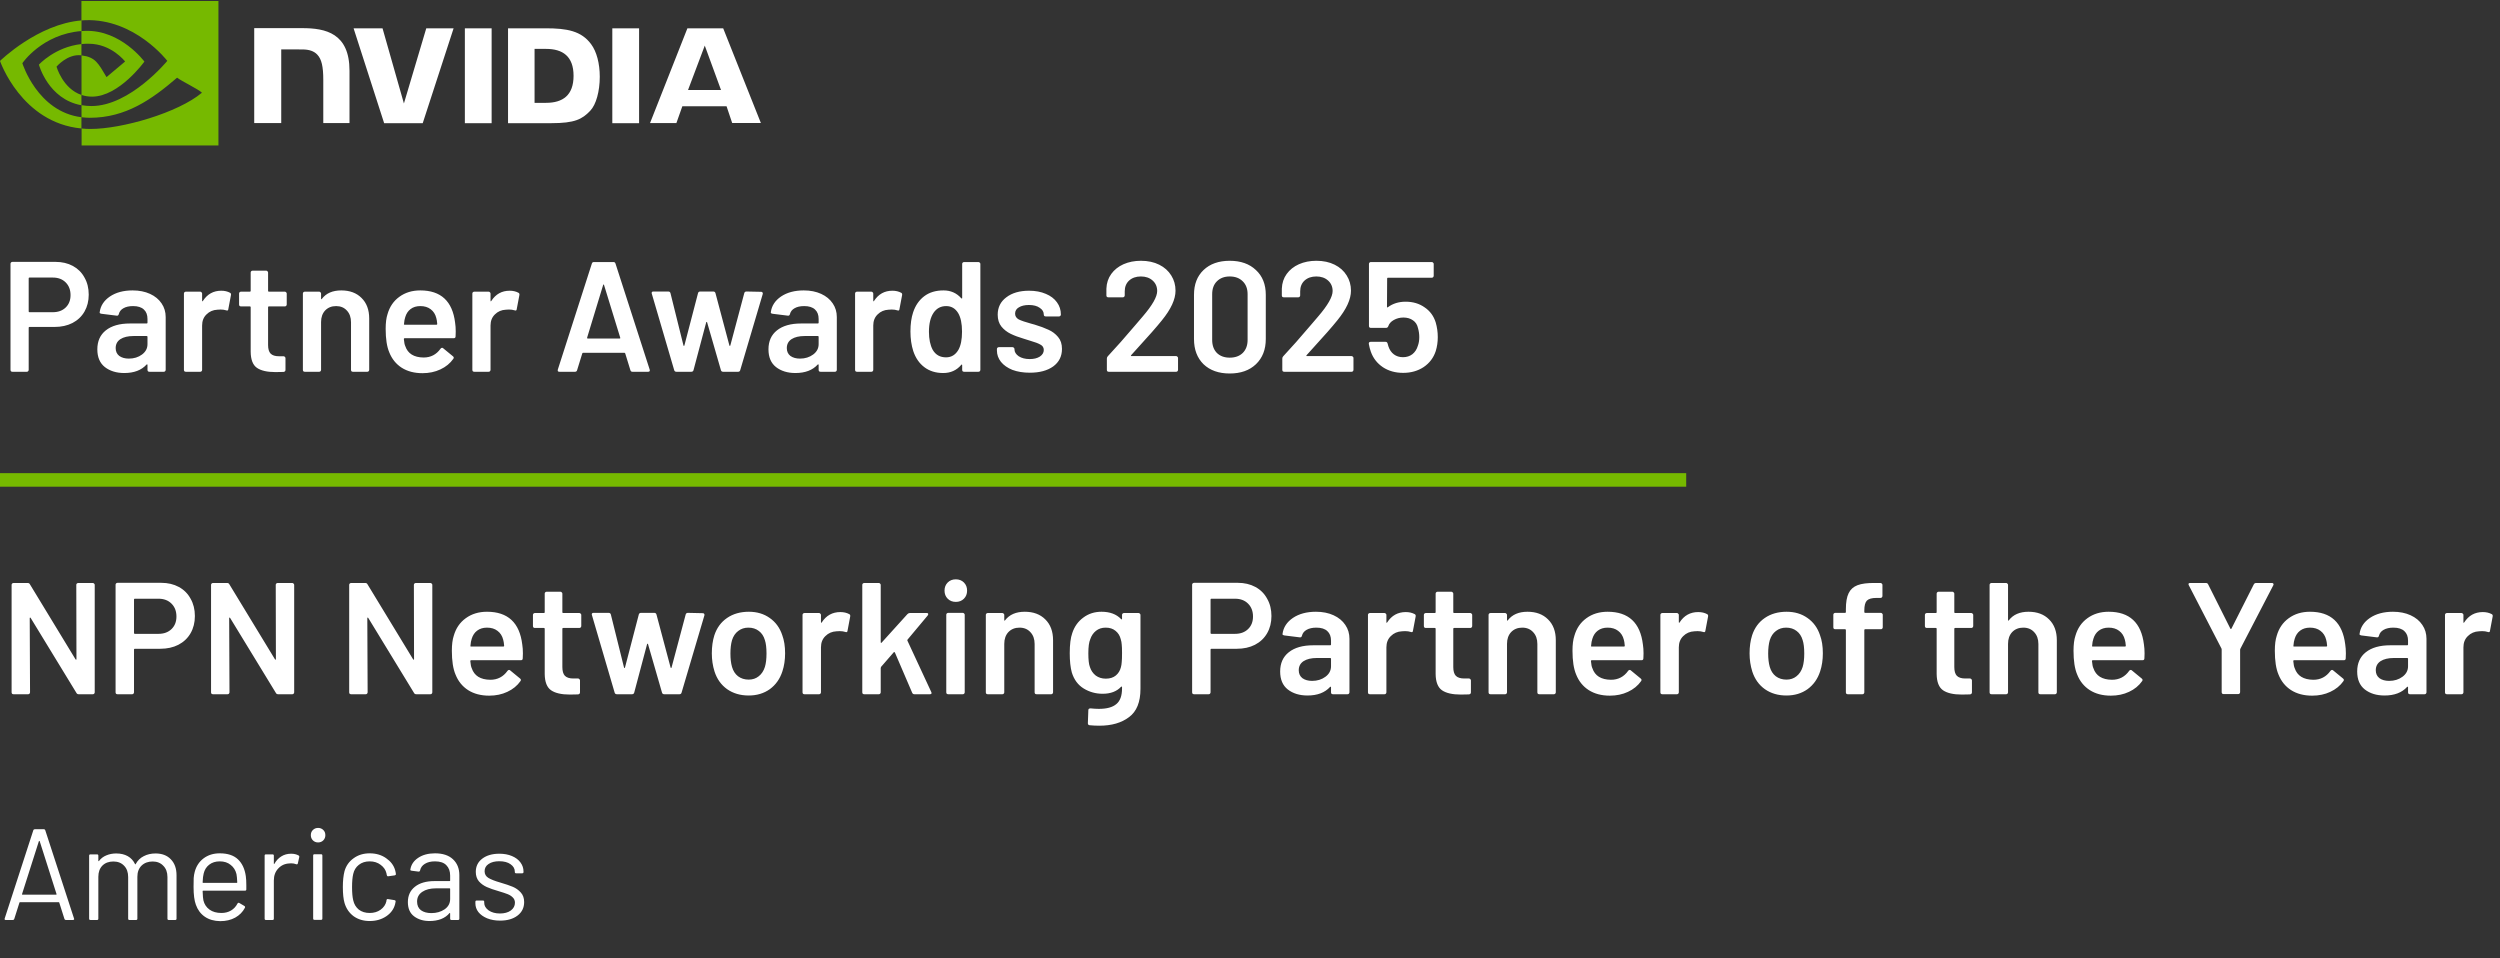 <svg width="253" height="97" viewBox="0 0 253 97" fill="none" xmlns="http://www.w3.org/2000/svg">
<rect x="0" y="0" width="253" height="97" fill="#333333" stroke="none"/>
<g clip-path="url(#clip0_718_984)">
<path d="M47.044 2.864V12.465H49.753V2.864H47.044ZM25.727 2.848V12.457H28.461V4.996L30.592 5.004C31.292 5.004 31.78 5.175 32.114 5.533C32.545 5.989 32.716 6.729 32.716 8.072V12.457H35.369V7.153C35.369 3.361 32.952 2.848 30.593 2.848H25.727H25.727ZM51.413 2.864V12.465H55.807C58.15 12.465 58.915 12.075 59.736 11.204C60.322 10.594 60.697 9.244 60.697 7.771C60.697 6.42 60.379 5.216 59.818 4.467C58.825 3.125 57.377 2.864 55.213 2.864H51.413H51.413ZM54.098 4.948H55.261C56.954 4.948 58.044 5.704 58.044 7.673C58.044 9.642 56.953 10.407 55.261 10.407H54.098V4.948ZM43.138 2.864L40.876 10.472L38.712 2.864H35.783L38.875 12.465H42.78L45.905 2.864H43.138ZM61.966 12.465H64.675V2.864H61.966V12.465ZM69.565 2.864L65.782 12.457H68.45L69.052 10.757H73.528L74.097 12.449H77.001L73.186 2.864H69.565ZM71.323 4.614L72.966 9.105H69.63L71.323 4.614Z" fill="white"/>
<path d="M8.242 4.459V3.141C8.372 3.133 8.502 3.125 8.632 3.125C12.245 3.011 14.613 6.233 14.613 6.233C14.613 6.233 12.058 9.78 9.316 9.78C8.95 9.78 8.592 9.724 8.25 9.61V5.606C9.658 5.777 9.943 6.396 10.78 7.803L12.66 6.225C12.66 6.225 11.285 4.426 8.974 4.426C8.73 4.418 8.486 4.434 8.242 4.459M8.242 0.098V2.067L8.632 2.043C13.653 1.872 16.931 6.16 16.931 6.16C16.931 6.16 13.172 10.732 9.259 10.732C8.917 10.732 8.584 10.7 8.25 10.643V11.863C8.527 11.896 8.811 11.92 9.088 11.92C12.733 11.92 15.369 10.057 17.924 7.86C18.347 8.202 20.08 9.023 20.438 9.382C18.014 11.416 12.359 13.051 9.153 13.051C8.844 13.051 8.551 13.035 8.258 13.002V14.719H22.106V0.098H8.242ZM8.242 9.61V10.651C4.874 10.049 3.938 6.542 3.938 6.542C3.938 6.542 5.557 4.752 8.242 4.459V5.598H8.234C6.826 5.427 5.72 6.746 5.72 6.746C5.72 6.746 6.346 8.967 8.242 9.61ZM2.262 6.396C2.262 6.396 4.255 3.45 8.25 3.141V2.067C3.824 2.425 0 6.168 0 6.168C0 6.168 2.164 12.433 8.242 13.002V11.863C3.783 11.31 2.262 6.396 2.262 6.396H2.262Z" fill="#76B900"/>
</g>
<path d="M5.616 26.502C6.282 26.502 6.869 26.64 7.377 26.915C7.885 27.19 8.276 27.581 8.551 28.089C8.836 28.586 8.979 29.162 8.979 29.818C8.979 30.463 8.836 31.034 8.551 31.531C8.265 32.028 7.858 32.414 7.329 32.689C6.811 32.954 6.208 33.086 5.521 33.086H2.983C2.93 33.086 2.903 33.112 2.903 33.165V37.433C2.903 37.486 2.882 37.533 2.84 37.576C2.808 37.607 2.766 37.623 2.713 37.623H1.253C1.2 37.623 1.153 37.607 1.111 37.576C1.079 37.533 1.063 37.486 1.063 37.433V26.693C1.063 26.64 1.079 26.598 1.111 26.566C1.153 26.523 1.2 26.502 1.253 26.502H5.616ZM5.346 31.595C5.886 31.595 6.319 31.436 6.647 31.119C6.975 30.802 7.139 30.384 7.139 29.866C7.139 29.337 6.975 28.908 6.647 28.581C6.319 28.253 5.886 28.089 5.346 28.089H2.983C2.93 28.089 2.903 28.115 2.903 28.168V31.515C2.903 31.568 2.93 31.595 2.983 31.595H5.346ZM13.419 29.39C14.085 29.39 14.672 29.506 15.18 29.739C15.688 29.971 16.079 30.294 16.354 30.706C16.629 31.108 16.767 31.568 16.767 32.087V37.433C16.767 37.486 16.745 37.533 16.703 37.576C16.671 37.607 16.629 37.623 16.576 37.623H15.117C15.064 37.623 15.016 37.607 14.974 37.576C14.942 37.533 14.926 37.486 14.926 37.433V36.925C14.926 36.894 14.916 36.878 14.895 36.878C14.873 36.867 14.852 36.872 14.831 36.894C14.313 37.465 13.562 37.75 12.578 37.75C11.785 37.75 11.129 37.549 10.611 37.147C10.104 36.745 9.85 36.148 9.85 35.355C9.85 34.53 10.135 33.89 10.706 33.435C11.288 32.97 12.102 32.737 13.149 32.737H14.847C14.9 32.737 14.926 32.711 14.926 32.658V32.277C14.926 31.864 14.805 31.547 14.561 31.325C14.318 31.092 13.953 30.976 13.467 30.976C13.065 30.976 12.737 31.05 12.483 31.198C12.24 31.336 12.087 31.531 12.023 31.785C11.991 31.912 11.917 31.965 11.801 31.944L10.262 31.753C10.209 31.743 10.162 31.727 10.119 31.706C10.088 31.674 10.077 31.637 10.088 31.595C10.172 30.95 10.516 30.421 11.119 30.008C11.732 29.596 12.499 29.39 13.419 29.39ZM13.038 36.291C13.557 36.291 14.001 36.153 14.371 35.878C14.741 35.603 14.926 35.254 14.926 34.831V34.086C14.926 34.033 14.9 34.006 14.847 34.006H13.514C12.954 34.006 12.51 34.112 12.182 34.323C11.864 34.535 11.706 34.836 11.706 35.228C11.706 35.566 11.828 35.831 12.071 36.021C12.325 36.201 12.647 36.291 13.038 36.291ZM22.39 29.421C22.728 29.421 23.024 29.49 23.278 29.628C23.363 29.67 23.395 29.749 23.373 29.866L23.104 31.293C23.093 31.42 23.019 31.457 22.882 31.404C22.723 31.352 22.538 31.325 22.326 31.325C22.189 31.325 22.083 31.33 22.009 31.341C21.565 31.362 21.195 31.521 20.899 31.817C20.602 32.102 20.454 32.478 20.454 32.943V37.433C20.454 37.486 20.433 37.533 20.391 37.576C20.359 37.607 20.317 37.623 20.264 37.623H18.805C18.752 37.623 18.704 37.607 18.662 37.576C18.63 37.533 18.614 37.486 18.614 37.433V29.707C18.614 29.654 18.63 29.612 18.662 29.58C18.704 29.538 18.752 29.517 18.805 29.517H20.264C20.317 29.517 20.359 29.538 20.391 29.58C20.433 29.612 20.454 29.654 20.454 29.707V30.421C20.454 30.463 20.46 30.489 20.47 30.5C20.491 30.5 20.513 30.484 20.534 30.453C20.978 29.765 21.597 29.421 22.39 29.421ZM29.017 30.817C29.017 30.87 28.996 30.918 28.954 30.96C28.922 30.992 28.88 31.008 28.827 31.008H27.209C27.156 31.008 27.13 31.034 27.13 31.087V34.91C27.13 35.312 27.214 35.603 27.384 35.783C27.563 35.963 27.843 36.053 28.224 36.053H28.7C28.753 36.053 28.795 36.074 28.827 36.116C28.869 36.148 28.891 36.19 28.891 36.243V37.433C28.891 37.549 28.827 37.618 28.7 37.639L27.875 37.655C27.04 37.655 26.416 37.512 26.003 37.227C25.591 36.941 25.379 36.402 25.369 35.608V31.087C25.369 31.034 25.342 31.008 25.289 31.008H24.385C24.332 31.008 24.285 30.992 24.242 30.96C24.211 30.918 24.195 30.87 24.195 30.817V29.707C24.195 29.654 24.211 29.612 24.242 29.58C24.285 29.538 24.332 29.517 24.385 29.517H25.289C25.342 29.517 25.369 29.49 25.369 29.437V27.581C25.369 27.528 25.385 27.486 25.416 27.454C25.459 27.412 25.506 27.391 25.559 27.391H26.939C26.992 27.391 27.035 27.412 27.066 27.454C27.108 27.486 27.13 27.528 27.13 27.581V29.437C27.13 29.49 27.156 29.517 27.209 29.517H28.827C28.88 29.517 28.922 29.538 28.954 29.58C28.996 29.612 29.017 29.654 29.017 29.707V30.817ZM34.539 29.39C35.395 29.39 36.078 29.643 36.585 30.151C37.103 30.659 37.363 31.352 37.363 32.229V37.433C37.363 37.486 37.341 37.533 37.299 37.576C37.267 37.607 37.225 37.623 37.172 37.623H35.713C35.66 37.623 35.612 37.607 35.57 37.576C35.538 37.533 35.522 37.486 35.522 37.433V32.61C35.522 32.124 35.385 31.732 35.11 31.436C34.835 31.129 34.47 30.976 34.015 30.976C33.56 30.976 33.19 31.124 32.905 31.42C32.63 31.716 32.492 32.108 32.492 32.594V37.433C32.492 37.486 32.471 37.533 32.429 37.576C32.397 37.607 32.355 37.623 32.302 37.623H30.842C30.789 37.623 30.742 37.607 30.7 37.576C30.668 37.533 30.652 37.486 30.652 37.433V29.707C30.652 29.654 30.668 29.612 30.7 29.58C30.742 29.538 30.789 29.517 30.842 29.517H32.302C32.355 29.517 32.397 29.538 32.429 29.58C32.471 29.612 32.492 29.654 32.492 29.707V30.215C32.492 30.246 32.503 30.267 32.524 30.278C32.545 30.289 32.561 30.278 32.572 30.246C33.005 29.675 33.661 29.39 34.539 29.39ZM46.057 32.658C46.099 32.922 46.12 33.218 46.12 33.546L46.105 34.038C46.105 34.165 46.041 34.228 45.914 34.228H40.949C40.896 34.228 40.869 34.255 40.869 34.308C40.901 34.657 40.949 34.895 41.012 35.022C41.266 35.783 41.885 36.169 42.868 36.18C43.587 36.18 44.158 35.883 44.581 35.291C44.624 35.228 44.677 35.196 44.74 35.196C44.782 35.196 44.819 35.212 44.851 35.244L45.835 36.053C45.93 36.127 45.946 36.211 45.882 36.306C45.554 36.772 45.116 37.131 44.566 37.385C44.026 37.639 43.423 37.766 42.757 37.766C41.932 37.766 41.229 37.581 40.647 37.211C40.076 36.841 39.658 36.322 39.394 35.656C39.151 35.085 39.029 34.292 39.029 33.276C39.029 32.663 39.092 32.166 39.219 31.785C39.431 31.045 39.827 30.463 40.409 30.04C41.001 29.606 41.71 29.39 42.535 29.39C44.618 29.39 45.792 30.479 46.057 32.658ZM42.535 30.976C42.144 30.976 41.816 31.076 41.551 31.277C41.297 31.468 41.118 31.738 41.012 32.087C40.949 32.266 40.906 32.499 40.885 32.785C40.864 32.837 40.885 32.864 40.949 32.864H44.169C44.222 32.864 44.248 32.837 44.248 32.785C44.227 32.52 44.195 32.319 44.153 32.182C44.058 31.801 43.868 31.505 43.582 31.293C43.307 31.082 42.958 30.976 42.535 30.976ZM51.578 29.421C51.916 29.421 52.212 29.49 52.466 29.628C52.551 29.67 52.583 29.749 52.562 29.866L52.292 31.293C52.281 31.42 52.207 31.457 52.07 31.404C51.911 31.352 51.726 31.325 51.514 31.325C51.377 31.325 51.271 31.33 51.197 31.341C50.753 31.362 50.383 31.521 50.087 31.817C49.791 32.102 49.642 32.478 49.642 32.943V37.433C49.642 37.486 49.621 37.533 49.579 37.576C49.547 37.607 49.505 37.623 49.452 37.623H47.993C47.94 37.623 47.892 37.607 47.85 37.576C47.818 37.533 47.802 37.486 47.802 37.433V29.707C47.802 29.654 47.818 29.612 47.85 29.58C47.892 29.538 47.94 29.517 47.993 29.517H49.452C49.505 29.517 49.547 29.538 49.579 29.58C49.621 29.612 49.642 29.654 49.642 29.707V30.421C49.642 30.463 49.648 30.489 49.658 30.5C49.679 30.5 49.701 30.484 49.722 30.453C50.166 29.765 50.785 29.421 51.578 29.421ZM64.002 37.623C63.897 37.623 63.828 37.57 63.796 37.465L63.273 35.767C63.252 35.725 63.225 35.704 63.193 35.704H59.005C58.974 35.704 58.947 35.725 58.926 35.767L58.402 37.465C58.371 37.57 58.302 37.623 58.196 37.623H56.61C56.546 37.623 56.499 37.607 56.467 37.576C56.435 37.533 56.43 37.475 56.451 37.401L59.894 26.677C59.925 26.571 59.994 26.518 60.1 26.518H62.083C62.189 26.518 62.257 26.571 62.289 26.677L65.748 37.401C65.758 37.422 65.763 37.449 65.763 37.48C65.763 37.576 65.705 37.623 65.589 37.623H64.002ZM59.418 34.165C59.407 34.228 59.428 34.26 59.481 34.26H62.702C62.765 34.26 62.786 34.228 62.765 34.165L61.131 28.85C61.12 28.808 61.105 28.787 61.084 28.787C61.062 28.787 61.046 28.808 61.036 28.85L59.418 34.165ZM68.452 37.623C68.336 37.623 68.262 37.57 68.23 37.465L65.962 29.723L65.946 29.659C65.946 29.553 66.004 29.501 66.12 29.501H67.627C67.744 29.501 67.818 29.553 67.85 29.659L69.166 34.958C69.177 34.99 69.193 35.006 69.214 35.006C69.235 35.006 69.251 34.99 69.261 34.958L70.642 29.659C70.673 29.553 70.747 29.501 70.864 29.501H72.18C72.297 29.501 72.371 29.553 72.403 29.659L73.814 34.958C73.825 34.99 73.841 35.006 73.862 35.006C73.883 35.006 73.899 34.99 73.91 34.958L75.322 29.659C75.353 29.553 75.427 29.501 75.544 29.501L77.035 29.532C77.099 29.532 77.141 29.553 77.162 29.596C77.194 29.628 77.204 29.675 77.194 29.739L74.909 37.465C74.877 37.57 74.809 37.623 74.703 37.623H73.18C73.064 37.623 72.99 37.57 72.958 37.465L71.562 32.626C71.551 32.594 71.535 32.578 71.514 32.578C71.493 32.578 71.477 32.594 71.467 32.626L70.182 37.465C70.15 37.57 70.076 37.623 69.96 37.623H68.452ZM81.339 29.39C82.005 29.39 82.592 29.506 83.1 29.739C83.607 29.971 83.999 30.294 84.274 30.706C84.549 31.108 84.686 31.568 84.686 32.087V37.433C84.686 37.486 84.665 37.533 84.623 37.576C84.591 37.607 84.549 37.623 84.496 37.623H83.036C82.983 37.623 82.936 37.607 82.893 37.576C82.862 37.533 82.846 37.486 82.846 37.433V36.925C82.846 36.894 82.835 36.878 82.814 36.878C82.793 36.867 82.772 36.872 82.751 36.894C82.232 37.465 81.481 37.75 80.498 37.75C79.705 37.75 79.049 37.549 78.531 37.147C78.023 36.745 77.769 36.148 77.769 35.355C77.769 34.53 78.055 33.89 78.626 33.435C79.208 32.97 80.022 32.737 81.069 32.737H82.766C82.819 32.737 82.846 32.711 82.846 32.658V32.277C82.846 31.864 82.724 31.547 82.481 31.325C82.238 31.092 81.873 30.976 81.386 30.976C80.984 30.976 80.656 31.05 80.403 31.198C80.159 31.336 80.006 31.531 79.943 31.785C79.911 31.912 79.837 31.965 79.721 31.944L78.182 31.753C78.129 31.743 78.081 31.727 78.039 31.706C78.007 31.674 77.997 31.637 78.007 31.595C78.092 30.95 78.436 30.421 79.038 30.008C79.652 29.596 80.419 29.39 81.339 29.39ZM80.958 36.291C81.476 36.291 81.92 36.153 82.291 35.878C82.661 35.603 82.846 35.254 82.846 34.831V34.086C82.846 34.033 82.819 34.006 82.766 34.006H81.434C80.873 34.006 80.429 34.112 80.101 34.323C79.784 34.535 79.625 34.836 79.625 35.228C79.625 35.566 79.747 35.831 79.99 36.021C80.244 36.201 80.567 36.291 80.958 36.291ZM90.309 29.421C90.648 29.421 90.944 29.49 91.198 29.628C91.282 29.67 91.314 29.749 91.293 29.866L91.023 31.293C91.013 31.42 90.939 31.457 90.801 31.404C90.643 31.352 90.457 31.325 90.246 31.325C90.109 31.325 90.003 31.33 89.929 31.341C89.484 31.362 89.114 31.521 88.818 31.817C88.522 32.102 88.374 32.478 88.374 32.943V37.433C88.374 37.486 88.353 37.533 88.311 37.576C88.279 37.607 88.237 37.623 88.184 37.623H86.724C86.671 37.623 86.624 37.607 86.581 37.576C86.55 37.533 86.534 37.486 86.534 37.433V29.707C86.534 29.654 86.55 29.612 86.581 29.58C86.624 29.538 86.671 29.517 86.724 29.517H88.184C88.237 29.517 88.279 29.538 88.311 29.58C88.353 29.612 88.374 29.654 88.374 29.707V30.421C88.374 30.463 88.379 30.489 88.39 30.5C88.411 30.5 88.432 30.484 88.453 30.453C88.897 29.765 89.516 29.421 90.309 29.421ZM97.372 26.709C97.372 26.656 97.388 26.613 97.42 26.582C97.462 26.539 97.51 26.518 97.563 26.518H99.022C99.075 26.518 99.118 26.539 99.149 26.582C99.192 26.613 99.213 26.656 99.213 26.709V37.433C99.213 37.486 99.192 37.533 99.149 37.576C99.118 37.607 99.075 37.623 99.022 37.623H97.563C97.51 37.623 97.462 37.607 97.42 37.576C97.388 37.533 97.372 37.486 97.372 37.433V36.957C97.372 36.925 97.362 36.904 97.341 36.894C97.32 36.883 97.298 36.894 97.277 36.925C96.812 37.475 96.204 37.75 95.453 37.75C94.702 37.75 94.067 37.554 93.549 37.163C93.031 36.772 92.655 36.227 92.423 35.529C92.232 34.937 92.137 34.276 92.137 33.546C92.137 32.795 92.227 32.15 92.407 31.611C92.639 30.913 93.015 30.368 93.533 29.977C94.052 29.585 94.702 29.39 95.485 29.39C96.214 29.39 96.812 29.654 97.277 30.183C97.298 30.204 97.32 30.215 97.341 30.215C97.362 30.204 97.372 30.183 97.372 30.151V26.709ZM96.992 35.402C97.235 34.969 97.357 34.355 97.357 33.562C97.357 32.737 97.224 32.108 96.96 31.674C96.674 31.209 96.272 30.976 95.754 30.976C95.215 30.976 94.792 31.198 94.485 31.642C94.168 32.108 94.009 32.753 94.009 33.578C94.009 34.318 94.136 34.926 94.39 35.402C94.686 35.91 95.135 36.164 95.738 36.164C96.278 36.164 96.695 35.91 96.992 35.402ZM104.219 37.718C103.553 37.718 102.966 37.623 102.458 37.433C101.961 37.232 101.575 36.962 101.3 36.624C101.025 36.275 100.888 35.889 100.888 35.466V35.323C100.888 35.27 100.904 35.228 100.935 35.196C100.978 35.154 101.025 35.133 101.078 35.133H102.474C102.527 35.133 102.57 35.154 102.601 35.196C102.644 35.228 102.665 35.27 102.665 35.323V35.355C102.665 35.619 102.807 35.852 103.093 36.053C103.389 36.243 103.759 36.338 104.204 36.338C104.627 36.338 104.97 36.254 105.235 36.084C105.499 35.905 105.631 35.682 105.631 35.418C105.631 35.175 105.52 34.995 105.298 34.879C105.087 34.752 104.738 34.62 104.251 34.482L103.648 34.292C103.109 34.133 102.654 33.964 102.284 33.784C101.914 33.604 101.602 33.361 101.348 33.054C101.094 32.737 100.967 32.335 100.967 31.849C100.967 31.108 101.258 30.521 101.84 30.088C102.421 29.643 103.188 29.421 104.14 29.421C104.785 29.421 105.351 29.527 105.838 29.739C106.324 29.94 106.7 30.225 106.964 30.595C107.228 30.955 107.361 31.367 107.361 31.833C107.361 31.886 107.339 31.933 107.297 31.976C107.265 32.007 107.223 32.023 107.17 32.023H105.822C105.769 32.023 105.721 32.007 105.679 31.976C105.647 31.933 105.631 31.886 105.631 31.833C105.631 31.558 105.494 31.33 105.219 31.151C104.954 30.96 104.59 30.865 104.124 30.865C103.712 30.865 103.373 30.944 103.109 31.103C102.855 31.251 102.728 31.462 102.728 31.738C102.728 31.991 102.85 32.187 103.093 32.325C103.347 32.451 103.765 32.594 104.346 32.753L104.695 32.848C105.256 33.017 105.727 33.192 106.107 33.372C106.488 33.541 106.811 33.784 107.075 34.101C107.339 34.408 107.472 34.81 107.472 35.307C107.472 36.058 107.175 36.65 106.583 37.084C105.991 37.507 105.203 37.718 104.219 37.718ZM114.474 35.942C114.452 35.963 114.442 35.984 114.442 36.005C114.452 36.026 114.474 36.037 114.505 36.037H119.027C119.079 36.037 119.122 36.058 119.154 36.1C119.196 36.132 119.217 36.174 119.217 36.227V37.433C119.217 37.486 119.196 37.533 119.154 37.576C119.122 37.607 119.079 37.623 119.027 37.623H112.205C112.152 37.623 112.104 37.607 112.062 37.576C112.03 37.533 112.015 37.486 112.015 37.433V36.291C112.015 36.195 112.046 36.116 112.11 36.053C112.914 35.196 113.844 34.144 114.902 32.896L115.647 32.023C116.621 30.891 117.107 30.035 117.107 29.453C117.107 29.019 116.954 28.665 116.647 28.39C116.34 28.115 115.944 27.978 115.457 27.978C114.971 27.978 114.574 28.115 114.267 28.39C113.971 28.665 113.823 29.03 113.823 29.485V29.897C113.823 29.95 113.802 29.998 113.76 30.04C113.728 30.072 113.686 30.088 113.633 30.088H112.157C112.104 30.088 112.057 30.072 112.015 30.04C111.983 29.998 111.967 29.95 111.967 29.897V29.215C111.988 28.644 112.152 28.147 112.459 27.724C112.765 27.301 113.178 26.973 113.696 26.74C114.225 26.508 114.812 26.391 115.457 26.391C116.166 26.391 116.784 26.523 117.313 26.788C117.842 27.052 118.249 27.417 118.535 27.883C118.82 28.337 118.963 28.85 118.963 29.421C118.963 30.289 118.503 31.288 117.583 32.42C117.075 33.054 116.24 34.006 115.076 35.275L114.474 35.942ZM124.449 37.798C123.338 37.798 122.455 37.486 121.799 36.862C121.154 36.227 120.832 35.376 120.832 34.308V29.834C120.832 28.776 121.154 27.941 121.799 27.327C122.455 26.703 123.338 26.391 124.449 26.391C125.559 26.391 126.442 26.703 127.098 27.327C127.764 27.941 128.098 28.776 128.098 29.834V34.308C128.098 35.376 127.764 36.227 127.098 36.862C126.442 37.486 125.559 37.798 124.449 37.798ZM124.449 36.195C124.999 36.195 125.438 36.037 125.766 35.719C126.093 35.392 126.257 34.953 126.257 34.403V29.77C126.257 29.22 126.093 28.787 125.766 28.47C125.438 28.142 124.999 27.978 124.449 27.978C123.909 27.978 123.476 28.142 123.148 28.47C122.831 28.787 122.672 29.22 122.672 29.77V34.403C122.672 34.953 122.831 35.392 123.148 35.719C123.476 36.037 123.909 36.195 124.449 36.195ZM132.228 35.942C132.207 35.963 132.196 35.984 132.196 36.005C132.207 36.026 132.228 36.037 132.26 36.037H136.781C136.834 36.037 136.876 36.058 136.908 36.1C136.95 36.132 136.971 36.174 136.971 36.227V37.433C136.971 37.486 136.95 37.533 136.908 37.576C136.876 37.607 136.834 37.623 136.781 37.623H129.959C129.907 37.623 129.859 37.607 129.817 37.576C129.785 37.533 129.769 37.486 129.769 37.433V36.291C129.769 36.195 129.801 36.116 129.864 36.053C130.668 35.196 131.599 34.144 132.656 32.896L133.402 32.023C134.375 30.891 134.862 30.035 134.862 29.453C134.862 29.019 134.708 28.665 134.401 28.39C134.095 28.115 133.698 27.978 133.212 27.978C132.725 27.978 132.329 28.115 132.022 28.39C131.726 28.665 131.578 29.03 131.578 29.485V29.897C131.578 29.95 131.556 29.998 131.514 30.04C131.482 30.072 131.44 30.088 131.387 30.088H129.912C129.859 30.088 129.811 30.072 129.769 30.04C129.737 29.998 129.721 29.95 129.721 29.897V29.215C129.743 28.644 129.907 28.147 130.213 27.724C130.52 27.301 130.932 26.973 131.451 26.74C131.979 26.508 132.566 26.391 133.212 26.391C133.92 26.391 134.539 26.523 135.068 26.788C135.597 27.052 136.004 27.417 136.289 27.883C136.575 28.337 136.718 28.85 136.718 29.421C136.718 30.289 136.258 31.288 135.337 32.42C134.83 33.054 133.994 34.006 132.831 35.275L132.228 35.942ZM145.297 32.642C145.434 33.118 145.503 33.609 145.503 34.117C145.503 34.614 145.434 35.085 145.297 35.529C145.075 36.206 144.668 36.745 144.075 37.147C143.483 37.539 142.79 37.734 141.997 37.734C141.214 37.734 140.532 37.544 139.951 37.163C139.369 36.772 138.962 36.248 138.729 35.593C138.644 35.36 138.576 35.096 138.523 34.799V34.768C138.523 34.651 138.586 34.593 138.713 34.593H140.22C140.326 34.593 140.395 34.651 140.426 34.768C140.437 34.831 140.463 34.926 140.506 35.053C140.622 35.402 140.807 35.672 141.061 35.862C141.315 36.053 141.622 36.148 141.981 36.148C142.351 36.148 142.669 36.047 142.933 35.846C143.197 35.635 143.383 35.349 143.488 34.99C143.583 34.736 143.631 34.445 143.631 34.117C143.631 33.81 143.589 33.509 143.504 33.213C143.43 32.864 143.261 32.599 142.997 32.42C142.732 32.229 142.41 32.134 142.029 32.134C141.669 32.134 141.341 32.219 141.045 32.388C140.76 32.547 140.575 32.758 140.49 33.023C140.448 33.128 140.374 33.181 140.268 33.181H138.729C138.676 33.181 138.629 33.165 138.586 33.134C138.554 33.091 138.539 33.044 138.539 32.991V26.709C138.539 26.656 138.554 26.613 138.586 26.582C138.629 26.539 138.676 26.518 138.729 26.518H144.9C144.953 26.518 144.995 26.539 145.027 26.582C145.069 26.613 145.091 26.656 145.091 26.709V27.914C145.091 27.967 145.069 28.015 145.027 28.057C144.995 28.089 144.953 28.105 144.9 28.105H140.458C140.405 28.105 140.379 28.131 140.379 28.184L140.363 31.04C140.363 31.082 140.374 31.108 140.395 31.119C140.416 31.119 140.437 31.108 140.458 31.087C140.955 30.717 141.553 30.532 142.251 30.532C142.991 30.532 143.631 30.722 144.17 31.103C144.72 31.473 145.096 31.986 145.297 32.642Z" fill="white"/>
<path d="M7.721 59.191C7.721 59.137 7.737 59.094 7.769 59.062C7.812 59.019 7.86 58.998 7.914 58.998H9.393C9.447 58.998 9.49 59.019 9.522 59.062C9.565 59.094 9.586 59.137 9.586 59.191V70.064C9.586 70.117 9.565 70.166 9.522 70.209C9.49 70.241 9.447 70.257 9.393 70.257H7.962C7.855 70.257 7.78 70.214 7.737 70.128L3.104 62.536C3.083 62.504 3.061 62.493 3.04 62.504C3.019 62.504 3.008 62.525 3.008 62.568L3.04 70.064C3.04 70.117 3.019 70.166 2.976 70.209C2.943 70.241 2.901 70.257 2.847 70.257H1.367C1.314 70.257 1.265 70.241 1.222 70.209C1.19 70.166 1.174 70.117 1.174 70.064V59.191C1.174 59.137 1.19 59.094 1.222 59.062C1.265 59.019 1.314 58.998 1.367 58.998H2.799C2.906 58.998 2.981 59.04 3.024 59.126L7.64 66.718C7.662 66.75 7.683 66.766 7.704 66.766C7.726 66.756 7.737 66.729 7.737 66.686L7.721 59.191ZM16.312 58.981C16.988 58.981 17.583 59.121 18.098 59.4C18.612 59.678 19.009 60.075 19.288 60.59C19.577 61.094 19.722 61.678 19.722 62.343C19.722 62.997 19.577 63.576 19.288 64.08C18.998 64.584 18.585 64.976 18.049 65.254C17.524 65.522 16.913 65.656 16.216 65.656H13.642C13.589 65.656 13.562 65.683 13.562 65.737V70.064C13.562 70.117 13.54 70.166 13.497 70.209C13.465 70.241 13.422 70.257 13.369 70.257H11.889C11.835 70.257 11.787 70.241 11.744 70.209C11.712 70.166 11.696 70.117 11.696 70.064V59.175C11.696 59.121 11.712 59.078 11.744 59.046C11.787 59.003 11.835 58.981 11.889 58.981H16.312ZM16.039 64.145C16.586 64.145 17.025 63.984 17.358 63.662C17.69 63.34 17.856 62.917 17.856 62.391C17.856 61.855 17.69 61.421 17.358 61.089C17.025 60.756 16.586 60.59 16.039 60.59H13.642C13.589 60.59 13.562 60.617 13.562 60.67V64.064C13.562 64.118 13.589 64.145 13.642 64.145H16.039ZM27.905 59.191C27.905 59.137 27.921 59.094 27.953 59.062C27.996 59.019 28.044 58.998 28.098 58.998H29.578C29.631 58.998 29.674 59.019 29.706 59.062C29.749 59.094 29.771 59.137 29.771 59.191V70.064C29.771 70.117 29.749 70.166 29.706 70.209C29.674 70.241 29.631 70.257 29.578 70.257H28.146C28.039 70.257 27.964 70.214 27.921 70.128L23.288 62.536C23.267 62.504 23.246 62.493 23.224 62.504C23.203 62.504 23.192 62.525 23.192 62.568L23.224 70.064C23.224 70.117 23.203 70.166 23.16 70.209C23.128 70.241 23.085 70.257 23.031 70.257H21.551C21.498 70.257 21.45 70.241 21.407 70.209C21.374 70.166 21.358 70.117 21.358 70.064V59.191C21.358 59.137 21.374 59.094 21.407 59.062C21.45 59.019 21.498 58.998 21.551 58.998H22.983C23.09 58.998 23.165 59.04 23.208 59.126L27.824 66.718C27.846 66.75 27.867 66.766 27.889 66.766C27.91 66.756 27.921 66.729 27.921 66.686L27.905 59.191ZM41.885 59.191C41.885 59.137 41.901 59.094 41.933 59.062C41.976 59.019 42.024 58.998 42.078 58.998H43.557C43.611 58.998 43.654 59.019 43.686 59.062C43.729 59.094 43.75 59.137 43.75 59.191V70.064C43.75 70.117 43.729 70.166 43.686 70.209C43.654 70.241 43.611 70.257 43.557 70.257H42.126C42.019 70.257 41.943 70.214 41.901 70.128L37.268 62.536C37.247 62.504 37.225 62.493 37.204 62.504C37.182 62.504 37.172 62.525 37.172 62.568L37.204 70.064C37.204 70.117 37.182 70.166 37.139 70.209C37.107 70.241 37.065 70.257 37.011 70.257H35.531C35.477 70.257 35.429 70.241 35.386 70.209C35.354 70.166 35.338 70.117 35.338 70.064V59.191C35.338 59.137 35.354 59.094 35.386 59.062C35.429 59.019 35.477 58.998 35.531 58.998H36.963C37.07 58.998 37.145 59.04 37.188 59.126L41.804 66.718C41.825 66.75 41.847 66.766 41.868 66.766C41.89 66.756 41.901 66.729 41.901 66.686L41.885 59.191ZM52.853 65.222C52.896 65.49 52.918 65.791 52.918 66.123L52.901 66.622C52.901 66.75 52.837 66.815 52.709 66.815H47.674C47.62 66.815 47.594 66.841 47.594 66.895C47.626 67.249 47.674 67.49 47.738 67.619C47.996 68.391 48.623 68.782 49.62 68.793C50.349 68.793 50.928 68.493 51.357 67.892C51.4 67.828 51.454 67.796 51.518 67.796C51.561 67.796 51.599 67.812 51.631 67.844L52.628 68.664C52.725 68.739 52.741 68.825 52.676 68.922C52.344 69.394 51.899 69.758 51.341 70.015C50.794 70.273 50.183 70.401 49.508 70.401C48.671 70.401 47.958 70.214 47.368 69.838C46.789 69.463 46.366 68.938 46.098 68.262C45.851 67.683 45.728 66.879 45.728 65.85C45.728 65.228 45.792 64.724 45.921 64.338C46.135 63.587 46.537 62.997 47.127 62.568C47.728 62.129 48.446 61.909 49.282 61.909C51.395 61.909 52.585 63.013 52.853 65.222ZM49.282 63.517C48.886 63.517 48.553 63.619 48.285 63.823C48.028 64.016 47.846 64.289 47.738 64.643C47.674 64.826 47.631 65.061 47.61 65.351C47.588 65.405 47.61 65.431 47.674 65.431H50.939C50.993 65.431 51.02 65.405 51.02 65.351C50.998 65.083 50.966 64.879 50.923 64.74C50.827 64.354 50.634 64.053 50.344 63.839C50.065 63.624 49.711 63.517 49.282 63.517ZM58.825 63.356C58.825 63.41 58.803 63.458 58.76 63.501C58.728 63.533 58.685 63.55 58.632 63.55H56.991C56.937 63.55 56.911 63.576 56.911 63.63V67.506C56.911 67.914 56.996 68.209 57.168 68.391C57.35 68.573 57.634 68.664 58.02 68.664H58.503C58.556 68.664 58.599 68.686 58.632 68.729C58.675 68.761 58.696 68.804 58.696 68.857V70.064C58.696 70.182 58.632 70.251 58.503 70.273L57.666 70.289C56.819 70.289 56.187 70.144 55.769 69.855C55.35 69.565 55.136 69.018 55.125 68.214V63.63C55.125 63.576 55.098 63.55 55.045 63.55H54.128C54.074 63.55 54.026 63.533 53.983 63.501C53.951 63.458 53.935 63.41 53.935 63.356V62.23C53.935 62.177 53.951 62.134 53.983 62.102C54.026 62.059 54.074 62.038 54.128 62.038H55.045C55.098 62.038 55.125 62.011 55.125 61.957V60.075C55.125 60.022 55.141 59.979 55.173 59.947C55.216 59.904 55.265 59.882 55.318 59.882H56.718C56.771 59.882 56.814 59.904 56.846 59.947C56.889 59.979 56.911 60.022 56.911 60.075V61.957C56.911 62.011 56.937 62.038 56.991 62.038H58.632C58.685 62.038 58.728 62.059 58.76 62.102C58.803 62.134 58.825 62.177 58.825 62.23V63.356ZM62.428 70.257C62.31 70.257 62.235 70.203 62.203 70.096L59.903 62.247L59.887 62.182C59.887 62.075 59.946 62.021 60.063 62.021H61.592C61.709 62.021 61.785 62.075 61.817 62.182L63.152 67.555C63.162 67.587 63.178 67.603 63.2 67.603C63.221 67.603 63.237 67.587 63.248 67.555L64.648 62.182C64.68 62.075 64.755 62.021 64.873 62.021H66.208C66.326 62.021 66.401 62.075 66.433 62.182L67.865 67.555C67.875 67.587 67.891 67.603 67.913 67.603C67.934 67.603 67.95 67.587 67.961 67.555L69.392 62.182C69.425 62.075 69.5 62.021 69.618 62.021L71.13 62.054C71.194 62.054 71.237 62.075 71.258 62.118C71.29 62.15 71.301 62.198 71.29 62.263L68.974 70.096C68.942 70.203 68.872 70.257 68.765 70.257H67.221C67.103 70.257 67.028 70.203 66.996 70.096L65.581 65.19C65.57 65.158 65.554 65.142 65.532 65.142C65.511 65.142 65.495 65.158 65.484 65.19L64.181 70.096C64.149 70.203 64.074 70.257 63.956 70.257H62.428ZM75.768 70.385C74.921 70.385 74.192 70.171 73.581 69.742C72.98 69.313 72.557 68.718 72.31 67.957C72.128 67.378 72.037 66.766 72.037 66.123C72.037 65.437 72.123 64.826 72.294 64.289C72.541 63.539 72.97 62.954 73.581 62.536C74.192 62.118 74.927 61.909 75.784 61.909C76.599 61.909 77.302 62.118 77.892 62.536C78.492 62.954 78.916 63.533 79.162 64.273C79.355 64.788 79.452 65.399 79.452 66.107C79.452 66.782 79.361 67.394 79.178 67.941C78.932 68.702 78.508 69.302 77.908 69.742C77.307 70.171 76.594 70.385 75.768 70.385ZM75.768 68.777C76.165 68.777 76.503 68.664 76.782 68.439C77.071 68.214 77.28 67.898 77.409 67.49C77.516 67.136 77.57 66.686 77.57 66.139C77.57 65.56 77.516 65.11 77.409 64.788C77.291 64.38 77.087 64.07 76.798 63.855C76.508 63.63 76.154 63.517 75.736 63.517C75.34 63.517 74.996 63.63 74.707 63.855C74.417 64.07 74.208 64.38 74.079 64.788C73.972 65.163 73.919 65.614 73.919 66.139C73.919 66.665 73.972 67.115 74.079 67.49C74.198 67.898 74.401 68.214 74.691 68.439C74.991 68.664 75.35 68.777 75.768 68.777ZM85.044 61.941C85.387 61.941 85.687 62.011 85.945 62.15C86.03 62.193 86.062 62.273 86.041 62.391L85.768 63.839C85.757 63.968 85.682 64.005 85.542 63.952C85.382 63.898 85.194 63.871 84.979 63.871C84.84 63.871 84.733 63.877 84.658 63.887C84.207 63.909 83.832 64.07 83.532 64.37C83.232 64.659 83.082 65.04 83.082 65.512V70.064C83.082 70.117 83.06 70.166 83.017 70.209C82.985 70.241 82.942 70.257 82.888 70.257H81.409C81.355 70.257 81.307 70.241 81.264 70.209C81.232 70.166 81.216 70.117 81.216 70.064V62.23C81.216 62.177 81.232 62.134 81.264 62.102C81.307 62.059 81.355 62.038 81.409 62.038H82.888C82.942 62.038 82.985 62.059 83.017 62.102C83.06 62.134 83.082 62.177 83.082 62.23V62.954C83.082 62.997 83.087 63.024 83.097 63.035C83.119 63.035 83.14 63.019 83.162 62.986C83.612 62.289 84.24 61.941 85.044 61.941ZM87.456 70.257C87.402 70.257 87.354 70.241 87.311 70.209C87.279 70.166 87.263 70.117 87.263 70.064V59.191C87.263 59.137 87.279 59.094 87.311 59.062C87.354 59.019 87.402 58.998 87.456 58.998H88.936C88.99 58.998 89.032 59.019 89.064 59.062C89.107 59.094 89.129 59.137 89.129 59.191V64.997C89.129 65.029 89.14 65.051 89.161 65.061C89.183 65.072 89.204 65.061 89.225 65.029L91.831 62.15C91.906 62.075 91.987 62.038 92.072 62.038H93.777C93.885 62.038 93.938 62.075 93.938 62.15C93.938 62.182 93.922 62.225 93.89 62.279L91.847 64.724C91.815 64.756 91.81 64.793 91.831 64.836L94.244 70.031C94.265 70.074 94.276 70.107 94.276 70.128C94.276 70.214 94.217 70.257 94.099 70.257H92.539C92.431 70.257 92.356 70.209 92.314 70.112L90.56 66.026C90.55 66.005 90.528 65.994 90.496 65.994C90.475 65.984 90.459 65.989 90.448 66.01L89.161 67.49C89.14 67.533 89.129 67.571 89.129 67.603V70.064C89.129 70.117 89.107 70.166 89.064 70.209C89.032 70.241 88.99 70.257 88.936 70.257H87.456ZM96.728 60.912C96.396 60.912 96.122 60.804 95.908 60.59C95.693 60.376 95.586 60.102 95.586 59.77C95.586 59.437 95.693 59.164 95.908 58.949C96.122 58.735 96.396 58.628 96.728 58.628C97.061 58.628 97.334 58.735 97.549 58.949C97.763 59.164 97.87 59.437 97.87 59.77C97.87 60.102 97.763 60.376 97.549 60.59C97.334 60.804 97.061 60.912 96.728 60.912ZM95.956 70.257C95.903 70.257 95.854 70.241 95.811 70.209C95.779 70.166 95.763 70.117 95.763 70.064V62.215C95.763 62.161 95.779 62.118 95.811 62.086C95.854 62.043 95.903 62.021 95.956 62.021H97.436C97.49 62.021 97.532 62.043 97.565 62.086C97.607 62.118 97.629 62.161 97.629 62.215V70.064C97.629 70.117 97.607 70.166 97.565 70.209C97.532 70.241 97.49 70.257 97.436 70.257H95.956ZM103.707 61.909C104.576 61.909 105.267 62.166 105.782 62.681C106.307 63.196 106.57 63.898 106.57 64.788V70.064C106.57 70.117 106.549 70.166 106.506 70.209C106.473 70.241 106.431 70.257 106.377 70.257H104.897C104.844 70.257 104.795 70.241 104.752 70.209C104.72 70.166 104.704 70.117 104.704 70.064V65.174C104.704 64.681 104.565 64.284 104.286 63.984C104.007 63.673 103.637 63.517 103.176 63.517C102.715 63.517 102.34 63.667 102.05 63.968C101.771 64.268 101.632 64.665 101.632 65.158V70.064C101.632 70.117 101.611 70.166 101.568 70.209C101.536 70.241 101.493 70.257 101.439 70.257H99.959C99.906 70.257 99.857 70.241 99.814 70.209C99.782 70.166 99.766 70.117 99.766 70.064V62.23C99.766 62.177 99.782 62.134 99.814 62.102C99.857 62.059 99.906 62.038 99.959 62.038H101.439C101.493 62.038 101.536 62.059 101.568 62.102C101.611 62.134 101.632 62.177 101.632 62.23V62.745C101.632 62.777 101.643 62.799 101.664 62.81C101.686 62.82 101.702 62.81 101.712 62.777C102.152 62.198 102.817 61.909 103.707 61.909ZM113.55 62.23C113.55 62.177 113.566 62.134 113.598 62.102C113.641 62.059 113.689 62.038 113.743 62.038H115.223C115.276 62.038 115.319 62.059 115.351 62.102C115.394 62.134 115.416 62.177 115.416 62.23V69.71C115.416 71.05 115.03 72.005 114.258 72.573C113.496 73.152 112.494 73.441 111.25 73.441C110.917 73.441 110.59 73.425 110.269 73.393C110.151 73.382 110.092 73.313 110.092 73.184L110.14 71.865C110.14 71.747 110.215 71.688 110.365 71.688C110.676 71.72 110.955 71.737 111.201 71.737C112.006 71.737 112.595 71.576 112.971 71.254C113.357 70.943 113.55 70.412 113.55 69.662V69.533C113.55 69.501 113.539 69.485 113.518 69.485C113.496 69.474 113.475 69.479 113.453 69.501C113.014 69.973 112.392 70.209 111.587 70.209C110.89 70.209 110.252 70.031 109.673 69.678C109.094 69.324 108.692 68.782 108.467 68.053C108.328 67.549 108.258 66.9 108.258 66.107C108.258 65.217 108.344 64.536 108.515 64.064C108.73 63.41 109.1 62.89 109.625 62.504C110.151 62.107 110.767 61.909 111.475 61.909C112.322 61.909 112.981 62.156 113.453 62.649C113.475 62.681 113.496 62.692 113.518 62.681C113.539 62.67 113.55 62.649 113.55 62.617V62.23ZM113.437 67.522C113.48 67.362 113.507 67.19 113.518 67.008C113.539 66.815 113.55 66.509 113.55 66.091C113.55 65.683 113.539 65.394 113.518 65.222C113.507 65.04 113.475 64.863 113.421 64.692C113.335 64.338 113.158 64.053 112.89 63.839C112.633 63.624 112.301 63.517 111.893 63.517C111.507 63.517 111.18 63.624 110.912 63.839C110.644 64.053 110.451 64.338 110.333 64.692C110.204 64.992 110.14 65.463 110.14 66.107C110.14 66.772 110.193 67.238 110.301 67.506C110.408 67.849 110.601 68.134 110.88 68.359C111.169 68.573 111.512 68.68 111.909 68.68C112.327 68.68 112.665 68.573 112.923 68.359C113.18 68.144 113.351 67.865 113.437 67.522ZM125.26 58.981C125.935 58.981 126.53 59.121 127.045 59.4C127.56 59.678 127.957 60.075 128.235 60.59C128.525 61.094 128.67 61.678 128.67 62.343C128.67 62.997 128.525 63.576 128.235 64.08C127.946 64.584 127.533 64.976 126.997 65.254C126.471 65.522 125.86 65.656 125.163 65.656H122.59C122.536 65.656 122.509 65.683 122.509 65.737V70.064C122.509 70.117 122.488 70.166 122.445 70.209C122.413 70.241 122.37 70.257 122.316 70.257H120.836C120.783 70.257 120.735 70.241 120.692 70.209C120.66 70.166 120.643 70.117 120.643 70.064V59.175C120.643 59.121 120.66 59.078 120.692 59.046C120.735 59.003 120.783 58.981 120.836 58.981H125.26ZM124.986 64.145C125.533 64.145 125.973 63.984 126.305 63.662C126.638 63.34 126.804 62.917 126.804 62.391C126.804 61.855 126.638 61.421 126.305 61.089C125.973 60.756 125.533 60.59 124.986 60.59H122.59C122.536 60.59 122.509 60.617 122.509 60.67V64.064C122.509 64.118 122.536 64.145 122.59 64.145H124.986ZM133.171 61.909C133.847 61.909 134.442 62.027 134.957 62.263C135.471 62.499 135.868 62.826 136.147 63.244C136.426 63.651 136.565 64.118 136.565 64.643V70.064C136.565 70.117 136.544 70.166 136.501 70.209C136.468 70.241 136.426 70.257 136.372 70.257H134.892C134.839 70.257 134.79 70.241 134.747 70.209C134.715 70.166 134.699 70.117 134.699 70.064V69.549C134.699 69.517 134.688 69.501 134.667 69.501C134.646 69.49 134.624 69.495 134.603 69.517C134.077 70.096 133.316 70.385 132.319 70.385C131.514 70.385 130.85 70.182 130.324 69.774C129.809 69.367 129.552 68.761 129.552 67.957C129.552 67.12 129.842 66.472 130.421 66.01C131.01 65.539 131.836 65.303 132.898 65.303H134.619C134.672 65.303 134.699 65.276 134.699 65.222V64.836C134.699 64.418 134.576 64.096 134.329 63.871C134.083 63.635 133.713 63.517 133.219 63.517C132.812 63.517 132.48 63.592 132.222 63.742C131.976 63.882 131.82 64.08 131.756 64.338C131.724 64.466 131.648 64.52 131.531 64.499L129.97 64.305C129.917 64.295 129.868 64.279 129.826 64.257C129.793 64.225 129.783 64.188 129.793 64.145C129.879 63.49 130.228 62.954 130.839 62.536C131.461 62.118 132.238 61.909 133.171 61.909ZM132.785 68.906C133.311 68.906 133.761 68.766 134.136 68.487C134.512 68.209 134.699 67.855 134.699 67.426V66.67C134.699 66.616 134.672 66.589 134.619 66.589H133.268C132.699 66.589 132.249 66.697 131.917 66.911C131.595 67.126 131.434 67.431 131.434 67.828C131.434 68.171 131.557 68.439 131.804 68.632C132.061 68.814 132.388 68.906 132.785 68.906ZM142.266 61.941C142.609 61.941 142.91 62.011 143.167 62.15C143.253 62.193 143.285 62.273 143.264 62.391L142.99 63.839C142.979 63.968 142.904 64.005 142.765 63.952C142.604 63.898 142.416 63.871 142.202 63.871C142.063 63.871 141.955 63.877 141.88 63.887C141.43 63.909 141.055 64.07 140.754 64.37C140.454 64.659 140.304 65.04 140.304 65.512V70.064C140.304 70.117 140.283 70.166 140.24 70.209C140.208 70.241 140.165 70.257 140.111 70.257H138.631C138.578 70.257 138.529 70.241 138.486 70.209C138.454 70.166 138.438 70.117 138.438 70.064V62.23C138.438 62.177 138.454 62.134 138.486 62.102C138.529 62.059 138.578 62.038 138.631 62.038H140.111C140.165 62.038 140.208 62.059 140.24 62.102C140.283 62.134 140.304 62.177 140.304 62.23V62.954C140.304 62.997 140.309 63.024 140.32 63.035C140.342 63.035 140.363 63.019 140.384 62.986C140.835 62.289 141.462 61.941 142.266 61.941ZM148.986 63.356C148.986 63.41 148.964 63.458 148.922 63.501C148.889 63.533 148.846 63.55 148.793 63.55H147.152C147.099 63.55 147.072 63.576 147.072 63.63V67.506C147.072 67.914 147.158 68.209 147.329 68.391C147.511 68.573 147.796 68.664 148.182 68.664H148.664C148.718 68.664 148.761 68.686 148.793 68.729C148.836 68.761 148.857 68.804 148.857 68.857V70.064C148.857 70.182 148.793 70.251 148.664 70.273L147.828 70.289C146.981 70.289 146.348 70.144 145.93 69.855C145.512 69.565 145.297 69.018 145.286 68.214V63.63C145.286 63.576 145.26 63.55 145.206 63.55H144.289C144.236 63.55 144.187 63.533 144.144 63.501C144.112 63.458 144.096 63.41 144.096 63.356V62.23C144.096 62.177 144.112 62.134 144.144 62.102C144.187 62.059 144.236 62.038 144.289 62.038H145.206C145.26 62.038 145.286 62.011 145.286 61.957V60.075C145.286 60.022 145.303 59.979 145.335 59.947C145.378 59.904 145.426 59.882 145.479 59.882H146.879C146.932 59.882 146.975 59.904 147.007 59.947C147.05 59.979 147.072 60.022 147.072 60.075V61.957C147.072 62.011 147.099 62.038 147.152 62.038H148.793C148.846 62.038 148.889 62.059 148.922 62.102C148.964 62.134 148.986 62.177 148.986 62.23V63.356ZM154.584 61.909C155.452 61.909 156.144 62.166 156.659 62.681C157.184 63.196 157.447 63.898 157.447 64.788V70.064C157.447 70.117 157.425 70.166 157.382 70.209C157.35 70.241 157.307 70.257 157.254 70.257H155.774C155.72 70.257 155.672 70.241 155.629 70.209C155.597 70.166 155.581 70.117 155.581 70.064V65.174C155.581 64.681 155.442 64.284 155.163 63.984C154.884 63.673 154.514 63.517 154.053 63.517C153.592 63.517 153.216 63.667 152.927 63.968C152.648 64.268 152.509 64.665 152.509 65.158V70.064C152.509 70.117 152.487 70.166 152.444 70.209C152.412 70.241 152.369 70.257 152.316 70.257H150.836C150.782 70.257 150.734 70.241 150.691 70.209C150.659 70.166 150.643 70.117 150.643 70.064V62.23C150.643 62.177 150.659 62.134 150.691 62.102C150.734 62.059 150.782 62.038 150.836 62.038H152.316C152.369 62.038 152.412 62.059 152.444 62.102C152.487 62.134 152.509 62.177 152.509 62.23V62.745C152.509 62.777 152.519 62.799 152.541 62.81C152.562 62.82 152.578 62.81 152.589 62.777C153.029 62.198 153.694 61.909 154.584 61.909ZM166.262 65.222C166.305 65.49 166.326 65.791 166.326 66.123L166.31 66.622C166.31 66.75 166.246 66.815 166.117 66.815H161.082C161.029 66.815 161.002 66.841 161.002 66.895C161.034 67.249 161.082 67.49 161.147 67.619C161.404 68.391 162.031 68.782 163.029 68.793C163.758 68.793 164.337 68.493 164.766 67.892C164.809 67.828 164.862 67.796 164.927 67.796C164.97 67.796 165.007 67.812 165.039 67.844L166.036 68.664C166.133 68.739 166.149 68.825 166.085 68.922C165.752 69.394 165.307 69.758 164.75 70.015C164.203 70.273 163.592 70.401 162.916 70.401C162.08 70.401 161.367 70.214 160.777 69.838C160.198 69.463 159.774 68.938 159.506 68.262C159.26 67.683 159.136 66.879 159.136 65.85C159.136 65.228 159.201 64.724 159.329 64.338C159.544 63.587 159.946 62.997 160.536 62.568C161.136 62.129 161.855 61.909 162.691 61.909C164.803 61.909 165.994 63.013 166.262 65.222ZM162.691 63.517C162.294 63.517 161.962 63.619 161.694 63.823C161.436 64.016 161.254 64.289 161.147 64.643C161.082 64.826 161.04 65.061 161.018 65.351C160.997 65.405 161.018 65.431 161.082 65.431H164.348C164.401 65.431 164.428 65.405 164.428 65.351C164.407 65.083 164.374 64.879 164.332 64.74C164.235 64.354 164.042 64.053 163.752 63.839C163.474 63.624 163.12 63.517 162.691 63.517ZM171.859 61.941C172.202 61.941 172.503 62.011 172.76 62.15C172.846 62.193 172.878 62.273 172.857 62.391L172.583 63.839C172.572 63.968 172.497 64.005 172.358 63.952C172.197 63.898 172.009 63.871 171.795 63.871C171.656 63.871 171.548 63.877 171.473 63.887C171.023 63.909 170.648 64.07 170.347 64.37C170.047 64.659 169.897 65.04 169.897 65.512V70.064C169.897 70.117 169.876 70.166 169.833 70.209C169.801 70.241 169.758 70.257 169.704 70.257H168.224C168.171 70.257 168.122 70.241 168.079 70.209C168.047 70.166 168.031 70.117 168.031 70.064V62.23C168.031 62.177 168.047 62.134 168.079 62.102C168.122 62.059 168.171 62.038 168.224 62.038H169.704C169.758 62.038 169.801 62.059 169.833 62.102C169.876 62.134 169.897 62.177 169.897 62.23V62.954C169.897 62.997 169.902 63.024 169.913 63.035C169.935 63.035 169.956 63.019 169.977 62.986C170.428 62.289 171.055 61.941 171.859 61.941ZM180.789 70.385C179.942 70.385 179.213 70.171 178.602 69.742C178.001 69.313 177.577 68.718 177.331 67.957C177.149 67.378 177.057 66.766 177.057 66.123C177.057 65.437 177.143 64.826 177.315 64.289C177.561 63.539 177.99 62.954 178.602 62.536C179.213 62.118 179.947 61.909 180.805 61.909C181.62 61.909 182.322 62.118 182.912 62.536C183.513 62.954 183.936 63.533 184.183 64.273C184.376 64.788 184.472 65.399 184.472 66.107C184.472 66.782 184.381 67.394 184.199 67.941C183.952 68.702 183.529 69.302 182.928 69.742C182.328 70.171 181.615 70.385 180.789 70.385ZM180.789 68.777C181.186 68.777 181.524 68.664 181.802 68.439C182.092 68.214 182.301 67.898 182.43 67.49C182.537 67.136 182.59 66.686 182.59 66.139C182.59 65.56 182.537 65.11 182.43 64.788C182.312 64.38 182.108 64.07 181.818 63.855C181.529 63.63 181.175 63.517 180.757 63.517C180.36 63.517 180.017 63.63 179.727 63.855C179.438 64.07 179.229 64.38 179.1 64.788C178.993 65.163 178.939 65.614 178.939 66.139C178.939 66.665 178.993 67.115 179.1 67.49C179.218 67.898 179.422 68.214 179.711 68.439C180.012 68.664 180.371 68.777 180.789 68.777ZM190.342 62.021C190.396 62.021 190.438 62.043 190.471 62.086C190.514 62.118 190.535 62.161 190.535 62.215V63.485C190.535 63.539 190.514 63.587 190.471 63.63C190.438 63.662 190.396 63.678 190.342 63.678H188.75C188.696 63.678 188.669 63.705 188.669 63.759V70.064C188.669 70.117 188.648 70.166 188.605 70.209C188.573 70.241 188.53 70.257 188.476 70.257H186.996C186.943 70.257 186.894 70.241 186.852 70.209C186.819 70.166 186.803 70.117 186.803 70.064V63.759C186.803 63.705 186.777 63.678 186.723 63.678H185.726C185.672 63.678 185.624 63.662 185.581 63.63C185.549 63.587 185.533 63.539 185.533 63.485V62.215C185.533 62.161 185.549 62.118 185.581 62.086C185.624 62.043 185.672 62.021 185.726 62.021H186.723C186.777 62.021 186.803 61.995 186.803 61.941V61.651C186.803 60.955 186.894 60.418 187.077 60.043C187.259 59.657 187.559 59.384 187.978 59.223C188.396 59.062 188.985 58.987 189.747 58.998H190.31C190.363 58.998 190.406 59.019 190.438 59.062C190.481 59.094 190.503 59.137 190.503 59.191V60.316C190.503 60.37 190.481 60.418 190.438 60.461C190.406 60.493 190.363 60.51 190.31 60.51H189.892C189.43 60.51 189.109 60.601 188.927 60.783C188.755 60.965 188.669 61.298 188.669 61.78V61.941C188.669 61.995 188.696 62.021 188.75 62.021H190.342ZM199.69 63.356C199.69 63.41 199.668 63.458 199.625 63.501C199.593 63.533 199.55 63.55 199.497 63.55H197.856C197.803 63.55 197.776 63.576 197.776 63.63V67.506C197.776 67.914 197.862 68.209 198.033 68.391C198.215 68.573 198.5 68.664 198.886 68.664H199.368C199.422 68.664 199.465 68.686 199.497 68.729C199.54 68.761 199.561 68.804 199.561 68.857V70.064C199.561 70.182 199.497 70.251 199.368 70.273L198.532 70.289C197.685 70.289 197.052 70.144 196.634 69.855C196.216 69.565 196.001 69.018 195.99 68.214V63.63C195.99 63.576 195.964 63.55 195.91 63.55H194.993C194.94 63.55 194.891 63.533 194.848 63.501C194.816 63.458 194.8 63.41 194.8 63.356V62.23C194.8 62.177 194.816 62.134 194.848 62.102C194.891 62.059 194.94 62.038 194.993 62.038H195.91C195.964 62.038 195.99 62.011 195.99 61.957V60.075C195.99 60.022 196.006 59.979 196.039 59.947C196.082 59.904 196.13 59.882 196.183 59.882H197.583C197.636 59.882 197.679 59.904 197.711 59.947C197.754 59.979 197.776 60.022 197.776 60.075V61.957C197.776 62.011 197.803 62.038 197.856 62.038H199.497C199.55 62.038 199.593 62.059 199.625 62.102C199.668 62.134 199.69 62.177 199.69 62.23V63.356ZM205.288 61.909C206.156 61.909 206.848 62.166 207.363 62.681C207.888 63.196 208.151 63.898 208.151 64.788V70.064C208.151 70.117 208.129 70.166 208.086 70.209C208.054 70.241 208.011 70.257 207.958 70.257H206.478C206.424 70.257 206.376 70.241 206.333 70.209C206.301 70.166 206.285 70.117 206.285 70.064V65.174C206.285 64.681 206.145 64.284 205.867 63.984C205.588 63.673 205.218 63.517 204.757 63.517C204.296 63.517 203.92 63.667 203.631 63.968C203.352 64.268 203.213 64.665 203.213 65.158V70.064C203.213 70.117 203.191 70.166 203.148 70.209C203.116 70.241 203.073 70.257 203.02 70.257H201.54C201.486 70.257 201.438 70.241 201.395 70.209C201.363 70.166 201.347 70.117 201.347 70.064V59.191C201.347 59.137 201.363 59.094 201.395 59.062C201.438 59.019 201.486 58.998 201.54 58.998H203.02C203.073 58.998 203.116 59.019 203.148 59.062C203.191 59.094 203.213 59.137 203.213 59.191V62.745C203.213 62.777 203.223 62.799 203.245 62.81C203.266 62.82 203.282 62.81 203.293 62.777C203.733 62.198 204.398 61.909 205.288 61.909ZM216.966 65.222C217.008 65.49 217.03 65.791 217.03 66.123L217.014 66.622C217.014 66.75 216.95 66.815 216.821 66.815H211.786C211.733 66.815 211.706 66.841 211.706 66.895C211.738 67.249 211.786 67.49 211.851 67.619C212.108 68.391 212.735 68.782 213.733 68.793C214.462 68.793 215.041 68.493 215.47 67.892C215.513 67.828 215.566 67.796 215.631 67.796C215.673 67.796 215.711 67.812 215.743 67.844L216.74 68.664C216.837 68.739 216.853 68.825 216.789 68.922C216.456 69.394 216.011 69.758 215.454 70.015C214.907 70.273 214.296 70.401 213.62 70.401C212.784 70.401 212.071 70.214 211.481 69.838C210.902 69.463 210.478 68.938 210.21 68.262C209.963 67.683 209.84 66.879 209.84 65.85C209.84 65.228 209.904 64.724 210.033 64.338C210.248 63.587 210.65 62.997 211.24 62.568C211.84 62.129 212.558 61.909 213.395 61.909C215.507 61.909 216.698 63.013 216.966 65.222ZM213.395 63.517C212.998 63.517 212.666 63.619 212.398 63.823C212.14 64.016 211.958 64.289 211.851 64.643C211.786 64.826 211.743 65.061 211.722 65.351C211.701 65.405 211.722 65.431 211.786 65.431H215.052C215.105 65.431 215.132 65.405 215.132 65.351C215.111 65.083 215.078 64.879 215.035 64.74C214.939 64.354 214.746 64.053 214.456 63.839C214.178 63.624 213.824 63.517 213.395 63.517ZM225.027 70.241C224.974 70.241 224.925 70.225 224.883 70.192C224.85 70.15 224.834 70.101 224.834 70.048V65.737C224.834 65.694 224.829 65.662 224.818 65.641L221.505 59.223C221.483 59.18 221.473 59.148 221.473 59.126C221.473 59.04 221.532 58.998 221.65 58.998H223.242C223.349 58.998 223.424 59.046 223.467 59.142L225.719 63.63C225.751 63.673 225.783 63.673 225.815 63.63L228.083 59.142C228.137 59.046 228.212 58.998 228.309 58.998H229.917C229.992 58.998 230.04 59.019 230.062 59.062C230.094 59.105 230.094 59.158 230.062 59.223L226.732 65.641C226.711 65.683 226.7 65.716 226.7 65.737V70.048C226.7 70.101 226.679 70.15 226.636 70.192C226.604 70.225 226.561 70.241 226.507 70.241H225.027ZM237.338 65.222C237.381 65.49 237.403 65.791 237.403 66.123L237.387 66.622C237.387 66.75 237.322 66.815 237.194 66.815H232.159C232.105 66.815 232.079 66.841 232.079 66.895C232.111 67.249 232.159 67.49 232.223 67.619C232.481 68.391 233.108 68.782 234.105 68.793C234.834 68.793 235.414 68.493 235.842 67.892C235.885 67.828 235.939 67.796 236.003 67.796C236.046 67.796 236.084 67.812 236.116 67.844L237.113 68.664C237.21 68.739 237.226 68.825 237.161 68.922C236.829 69.394 236.384 69.758 235.826 70.015C235.279 70.273 234.668 70.401 233.993 70.401C233.156 70.401 232.443 70.214 231.853 69.838C231.274 69.463 230.851 68.938 230.583 68.262C230.336 67.683 230.213 66.879 230.213 65.85C230.213 65.228 230.277 64.724 230.406 64.338C230.62 63.587 231.022 62.997 231.612 62.568C232.213 62.129 232.931 61.909 233.768 61.909C235.88 61.909 237.07 63.013 237.338 65.222ZM233.768 63.517C233.371 63.517 233.038 63.619 232.77 63.823C232.513 64.016 232.331 64.289 232.223 64.643C232.159 64.826 232.116 65.061 232.095 65.351C232.073 65.405 232.095 65.431 232.159 65.431H235.424C235.478 65.431 235.505 65.405 235.505 65.351C235.483 65.083 235.451 64.879 235.408 64.74C235.312 64.354 235.119 64.053 234.829 63.839C234.55 63.624 234.196 63.517 233.768 63.517ZM242.166 61.909C242.841 61.909 243.436 62.027 243.951 62.263C244.466 62.499 244.863 62.826 245.141 63.244C245.42 63.651 245.56 64.118 245.56 64.643V70.064C245.56 70.117 245.538 70.166 245.495 70.209C245.463 70.241 245.42 70.257 245.367 70.257H243.887C243.833 70.257 243.785 70.241 243.742 70.209C243.71 70.166 243.694 70.117 243.694 70.064V69.549C243.694 69.517 243.683 69.501 243.662 69.501C243.64 69.49 243.619 69.495 243.597 69.517C243.072 70.096 242.311 70.385 241.313 70.385C240.509 70.385 239.844 70.182 239.319 69.774C238.804 69.367 238.547 68.761 238.547 67.957C238.547 67.12 238.836 66.472 239.415 66.01C240.005 65.539 240.831 65.303 241.892 65.303H243.613C243.667 65.303 243.694 65.276 243.694 65.222V64.836C243.694 64.418 243.57 64.096 243.324 63.871C243.077 63.635 242.707 63.517 242.214 63.517C241.807 63.517 241.474 63.592 241.217 63.742C240.97 63.882 240.815 64.08 240.75 64.338C240.718 64.466 240.643 64.52 240.525 64.499L238.965 64.305C238.911 64.295 238.863 64.279 238.82 64.257C238.788 64.225 238.777 64.188 238.788 64.145C238.874 63.49 239.222 62.954 239.834 62.536C240.455 62.118 241.233 61.909 242.166 61.909ZM241.78 68.906C242.305 68.906 242.756 68.766 243.131 68.487C243.506 68.209 243.694 67.855 243.694 67.426V66.67C243.694 66.616 243.667 66.589 243.613 66.589H242.262C241.694 66.589 241.244 66.697 240.911 66.911C240.589 67.126 240.429 67.431 240.429 67.828C240.429 68.171 240.552 68.439 240.799 68.632C241.056 68.814 241.383 68.906 241.78 68.906ZM251.261 61.941C251.604 61.941 251.904 62.011 252.162 62.15C252.247 62.193 252.28 62.273 252.258 62.391L251.985 63.839C251.974 63.968 251.899 64.005 251.76 63.952C251.599 63.898 251.411 63.871 251.197 63.871C251.057 63.871 250.95 63.877 250.875 63.887C250.425 63.909 250.049 64.07 249.749 64.37C249.449 64.659 249.299 65.04 249.299 65.512V70.064C249.299 70.117 249.277 70.166 249.234 70.209C249.202 70.241 249.159 70.257 249.106 70.257H247.626C247.572 70.257 247.524 70.241 247.481 70.209C247.449 70.166 247.433 70.117 247.433 70.064V62.23C247.433 62.177 247.449 62.134 247.481 62.102C247.524 62.059 247.572 62.038 247.626 62.038H249.106C249.159 62.038 249.202 62.059 249.234 62.102C249.277 62.134 249.299 62.177 249.299 62.23V62.954C249.299 62.997 249.304 63.024 249.315 63.035C249.336 63.035 249.358 63.019 249.379 62.986C249.829 62.289 250.457 61.941 251.261 61.941Z" fill="white"/>
<path d="M6.679 93.102C6.6 93.102 6.548 93.067 6.522 92.997L5.997 91.343C5.988 91.317 5.971 91.304 5.944 91.304H2.021C1.995 91.304 1.977 91.317 1.968 91.343L1.443 92.997C1.417 93.067 1.365 93.102 1.286 93.102H0.577C0.481 93.102 0.446 93.053 0.472 92.957L3.372 84.021C3.399 83.951 3.451 83.916 3.53 83.916H4.422C4.501 83.916 4.553 83.951 4.58 84.021L7.493 92.957L7.506 93.01C7.506 93.071 7.466 93.102 7.388 93.102H6.679ZM2.231 90.477C2.222 90.495 2.222 90.512 2.231 90.53C2.248 90.538 2.266 90.543 2.283 90.543H5.669C5.686 90.543 5.699 90.538 5.708 90.53C5.726 90.512 5.73 90.495 5.721 90.477L4.015 85.123C4.007 85.106 3.994 85.097 3.976 85.097C3.959 85.097 3.945 85.106 3.937 85.123L2.231 90.477ZM15.739 86.37C16.395 86.37 16.911 86.567 17.287 86.96C17.672 87.354 17.865 87.892 17.865 88.575V92.97C17.865 93.058 17.821 93.102 17.733 93.102H17.077C16.99 93.102 16.946 93.058 16.946 92.97V88.758C16.946 88.277 16.806 87.897 16.526 87.617C16.255 87.328 15.896 87.183 15.45 87.183C14.987 87.183 14.611 87.323 14.322 87.603C14.042 87.883 13.902 88.26 13.902 88.732V92.97C13.902 93.058 13.858 93.102 13.771 93.102H13.101C13.014 93.102 12.97 93.058 12.97 92.97V88.758C12.97 88.277 12.835 87.897 12.563 87.617C12.292 87.328 11.929 87.183 11.474 87.183C11.011 87.183 10.639 87.323 10.359 87.603C10.088 87.883 9.952 88.26 9.952 88.732V92.97C9.952 93.058 9.908 93.102 9.821 93.102H9.152C9.064 93.102 9.02 93.058 9.02 92.97V86.593C9.02 86.506 9.064 86.462 9.152 86.462H9.821C9.908 86.462 9.952 86.506 9.952 86.593V87.118C9.952 87.135 9.956 87.149 9.965 87.157C9.983 87.157 10 87.149 10.018 87.131C10.21 86.877 10.455 86.689 10.752 86.567C11.059 86.436 11.396 86.37 11.763 86.37C12.218 86.37 12.607 86.462 12.931 86.645C13.255 86.829 13.499 87.096 13.666 87.446C13.683 87.49 13.705 87.49 13.731 87.446C13.924 87.087 14.195 86.82 14.545 86.645C14.895 86.462 15.293 86.37 15.739 86.37ZM24.876 88.666C24.911 88.911 24.928 89.218 24.928 89.585V90.005C24.928 90.092 24.885 90.136 24.797 90.136H20.559C20.524 90.136 20.506 90.153 20.506 90.189C20.524 90.67 20.55 90.98 20.585 91.12C20.681 91.514 20.887 91.824 21.202 92.052C21.517 92.279 21.919 92.393 22.409 92.393C22.776 92.393 23.1 92.31 23.38 92.144C23.66 91.978 23.879 91.741 24.036 91.435C24.089 91.356 24.15 91.339 24.22 91.383L24.732 91.684C24.802 91.728 24.819 91.789 24.784 91.868C24.566 92.288 24.237 92.621 23.8 92.865C23.363 93.102 22.86 93.22 22.291 93.22C21.67 93.211 21.149 93.062 20.73 92.774C20.309 92.485 20.008 92.082 19.824 91.566C19.667 91.146 19.588 90.543 19.588 89.755C19.588 89.388 19.592 89.091 19.601 88.863C19.619 88.627 19.653 88.417 19.706 88.233C19.855 87.665 20.152 87.21 20.598 86.869C21.053 86.527 21.6 86.357 22.238 86.357C23.035 86.357 23.647 86.558 24.076 86.96C24.504 87.363 24.771 87.931 24.876 88.666ZM22.238 87.17C21.81 87.17 21.451 87.284 21.163 87.512C20.883 87.73 20.699 88.028 20.611 88.404C20.559 88.588 20.524 88.885 20.506 89.296C20.506 89.331 20.524 89.349 20.559 89.349H23.957C23.992 89.349 24.01 89.331 24.01 89.296C23.992 88.903 23.966 88.623 23.931 88.456C23.835 88.063 23.638 87.752 23.341 87.525C23.052 87.288 22.685 87.17 22.238 87.17ZM29.458 86.396C29.747 86.396 29.996 86.453 30.206 86.567C30.276 86.602 30.302 86.659 30.285 86.737L30.141 87.38C30.114 87.468 30.058 87.494 29.97 87.459C29.821 87.398 29.651 87.367 29.458 87.367L29.288 87.38C28.833 87.398 28.457 87.569 28.159 87.892C27.862 88.207 27.713 88.609 27.713 89.099V92.97C27.713 93.058 27.669 93.102 27.582 93.102H26.913C26.825 93.102 26.781 93.058 26.781 92.97V86.593C26.781 86.506 26.825 86.462 26.913 86.462H27.582C27.669 86.462 27.713 86.506 27.713 86.593V87.394C27.713 87.42 27.718 87.437 27.726 87.446C27.744 87.446 27.757 87.437 27.766 87.42C27.949 87.096 28.181 86.847 28.461 86.672C28.75 86.488 29.082 86.396 29.458 86.396ZM32.191 85.255C31.981 85.255 31.806 85.185 31.666 85.045C31.526 84.905 31.456 84.73 31.456 84.52C31.456 84.301 31.526 84.126 31.666 83.995C31.806 83.855 31.981 83.785 32.191 83.785C32.401 83.785 32.576 83.855 32.716 83.995C32.856 84.126 32.926 84.301 32.926 84.52C32.926 84.73 32.856 84.905 32.716 85.045C32.576 85.185 32.401 85.255 32.191 85.255ZM31.824 93.088C31.736 93.088 31.692 93.045 31.692 92.957V86.58C31.692 86.493 31.736 86.449 31.824 86.449H32.493C32.58 86.449 32.624 86.493 32.624 86.58V92.957C32.624 93.045 32.58 93.088 32.493 93.088H31.824ZM37.412 93.207C36.782 93.207 36.24 93.045 35.785 92.721C35.339 92.389 35.033 91.942 34.867 91.383C34.753 90.998 34.696 90.455 34.696 89.755C34.696 89.126 34.753 88.592 34.867 88.155C35.024 87.612 35.33 87.179 35.785 86.856C36.24 86.523 36.782 86.357 37.412 86.357C38.051 86.357 38.602 86.519 39.066 86.842C39.538 87.166 39.844 87.569 39.984 88.05C40.028 88.207 40.054 88.338 40.063 88.443V88.469C40.063 88.531 40.023 88.57 39.945 88.588L39.289 88.68H39.262C39.201 88.68 39.162 88.64 39.144 88.561L39.105 88.365C39.026 88.032 38.834 87.752 38.528 87.525C38.221 87.288 37.85 87.17 37.412 87.17C36.975 87.17 36.607 87.288 36.31 87.525C36.021 87.752 35.833 88.058 35.746 88.443C35.667 88.776 35.628 89.218 35.628 89.769C35.628 90.346 35.667 90.792 35.746 91.107C35.833 91.501 36.021 91.816 36.31 92.052C36.607 92.279 36.975 92.393 37.412 92.393C37.841 92.393 38.208 92.284 38.514 92.065C38.829 91.838 39.026 91.549 39.105 91.199V91.146L39.118 91.094C39.127 91.007 39.179 90.972 39.276 90.989L39.919 91.094C40.006 91.111 40.045 91.16 40.037 91.238L39.984 91.501C39.853 92.008 39.551 92.419 39.079 92.734C38.606 93.049 38.051 93.207 37.412 93.207ZM44.02 86.357C44.807 86.357 45.415 86.558 45.843 86.96C46.272 87.363 46.486 87.897 46.486 88.561V92.97C46.486 93.058 46.443 93.102 46.355 93.102H45.686C45.599 93.102 45.555 93.058 45.555 92.97V92.432C45.555 92.415 45.546 92.402 45.529 92.393C45.52 92.384 45.507 92.389 45.489 92.406C45.271 92.669 44.986 92.87 44.636 93.01C44.286 93.141 43.897 93.207 43.468 93.207C42.847 93.207 42.327 93.049 41.907 92.734C41.487 92.419 41.277 91.938 41.277 91.291C41.277 90.635 41.513 90.118 41.986 89.742C42.467 89.357 43.132 89.165 43.98 89.165H45.502C45.537 89.165 45.555 89.147 45.555 89.112V88.614C45.555 88.168 45.428 87.818 45.174 87.564C44.929 87.302 44.544 87.17 44.02 87.17C43.6 87.17 43.258 87.254 42.996 87.42C42.734 87.577 42.572 87.8 42.511 88.089C42.484 88.177 42.432 88.216 42.353 88.207L41.645 88.115C41.548 88.098 41.509 88.063 41.526 88.01C41.596 87.52 41.859 87.122 42.314 86.816C42.769 86.51 43.337 86.357 44.02 86.357ZM43.652 92.406C44.168 92.406 44.614 92.279 44.991 92.026C45.367 91.763 45.555 91.413 45.555 90.976V89.952C45.555 89.917 45.537 89.9 45.502 89.9H44.125C43.547 89.9 43.084 90.018 42.734 90.254C42.384 90.49 42.209 90.818 42.209 91.238C42.209 91.623 42.34 91.916 42.602 92.118C42.874 92.31 43.224 92.406 43.652 92.406ZM50.603 93.167C50.114 93.167 49.676 93.088 49.291 92.931C48.915 92.774 48.622 92.564 48.412 92.301C48.211 92.039 48.11 91.746 48.11 91.422V91.264C48.11 91.177 48.154 91.133 48.242 91.133H48.871C48.959 91.133 49.003 91.177 49.003 91.264V91.37C49.003 91.658 49.151 91.912 49.449 92.131C49.755 92.341 50.136 92.445 50.59 92.445C51.045 92.445 51.413 92.345 51.693 92.144C51.973 91.934 52.112 91.671 52.112 91.356C52.112 91.138 52.038 90.958 51.889 90.818C51.749 90.678 51.579 90.569 51.378 90.49C51.185 90.412 50.883 90.311 50.472 90.189C49.982 90.049 49.58 89.909 49.265 89.769C48.95 89.629 48.683 89.436 48.465 89.191C48.255 88.938 48.15 88.618 48.15 88.233C48.15 87.673 48.368 87.227 48.806 86.895C49.243 86.562 49.821 86.396 50.538 86.396C51.019 86.396 51.443 86.475 51.811 86.632C52.187 86.79 52.476 87.009 52.677 87.288C52.878 87.56 52.979 87.866 52.979 88.207V88.246C52.979 88.334 52.935 88.378 52.847 88.378H52.231C52.143 88.378 52.099 88.334 52.099 88.246V88.207C52.099 87.91 51.955 87.66 51.666 87.459C51.386 87.258 51.006 87.157 50.525 87.157C50.079 87.157 49.72 87.249 49.449 87.433C49.178 87.608 49.042 87.853 49.042 88.168C49.042 88.465 49.173 88.693 49.436 88.85C49.698 89.007 50.105 89.165 50.656 89.323C51.163 89.471 51.575 89.611 51.889 89.742C52.204 89.874 52.476 90.066 52.703 90.32C52.931 90.565 53.044 90.888 53.044 91.291C53.044 91.859 52.821 92.314 52.375 92.656C51.929 92.997 51.338 93.167 50.603 93.167Z" fill="white"/>
<line y1="48.568" x2="170.644" y2="48.568" stroke="#76B900" stroke-width="1.37"/>
<defs>
<clipPath id="clip0_718_984">
<rect width="77.001" height="14.621" fill="white" transform="translate(0 0.098)"/>
</clipPath>
</defs>
</svg>

